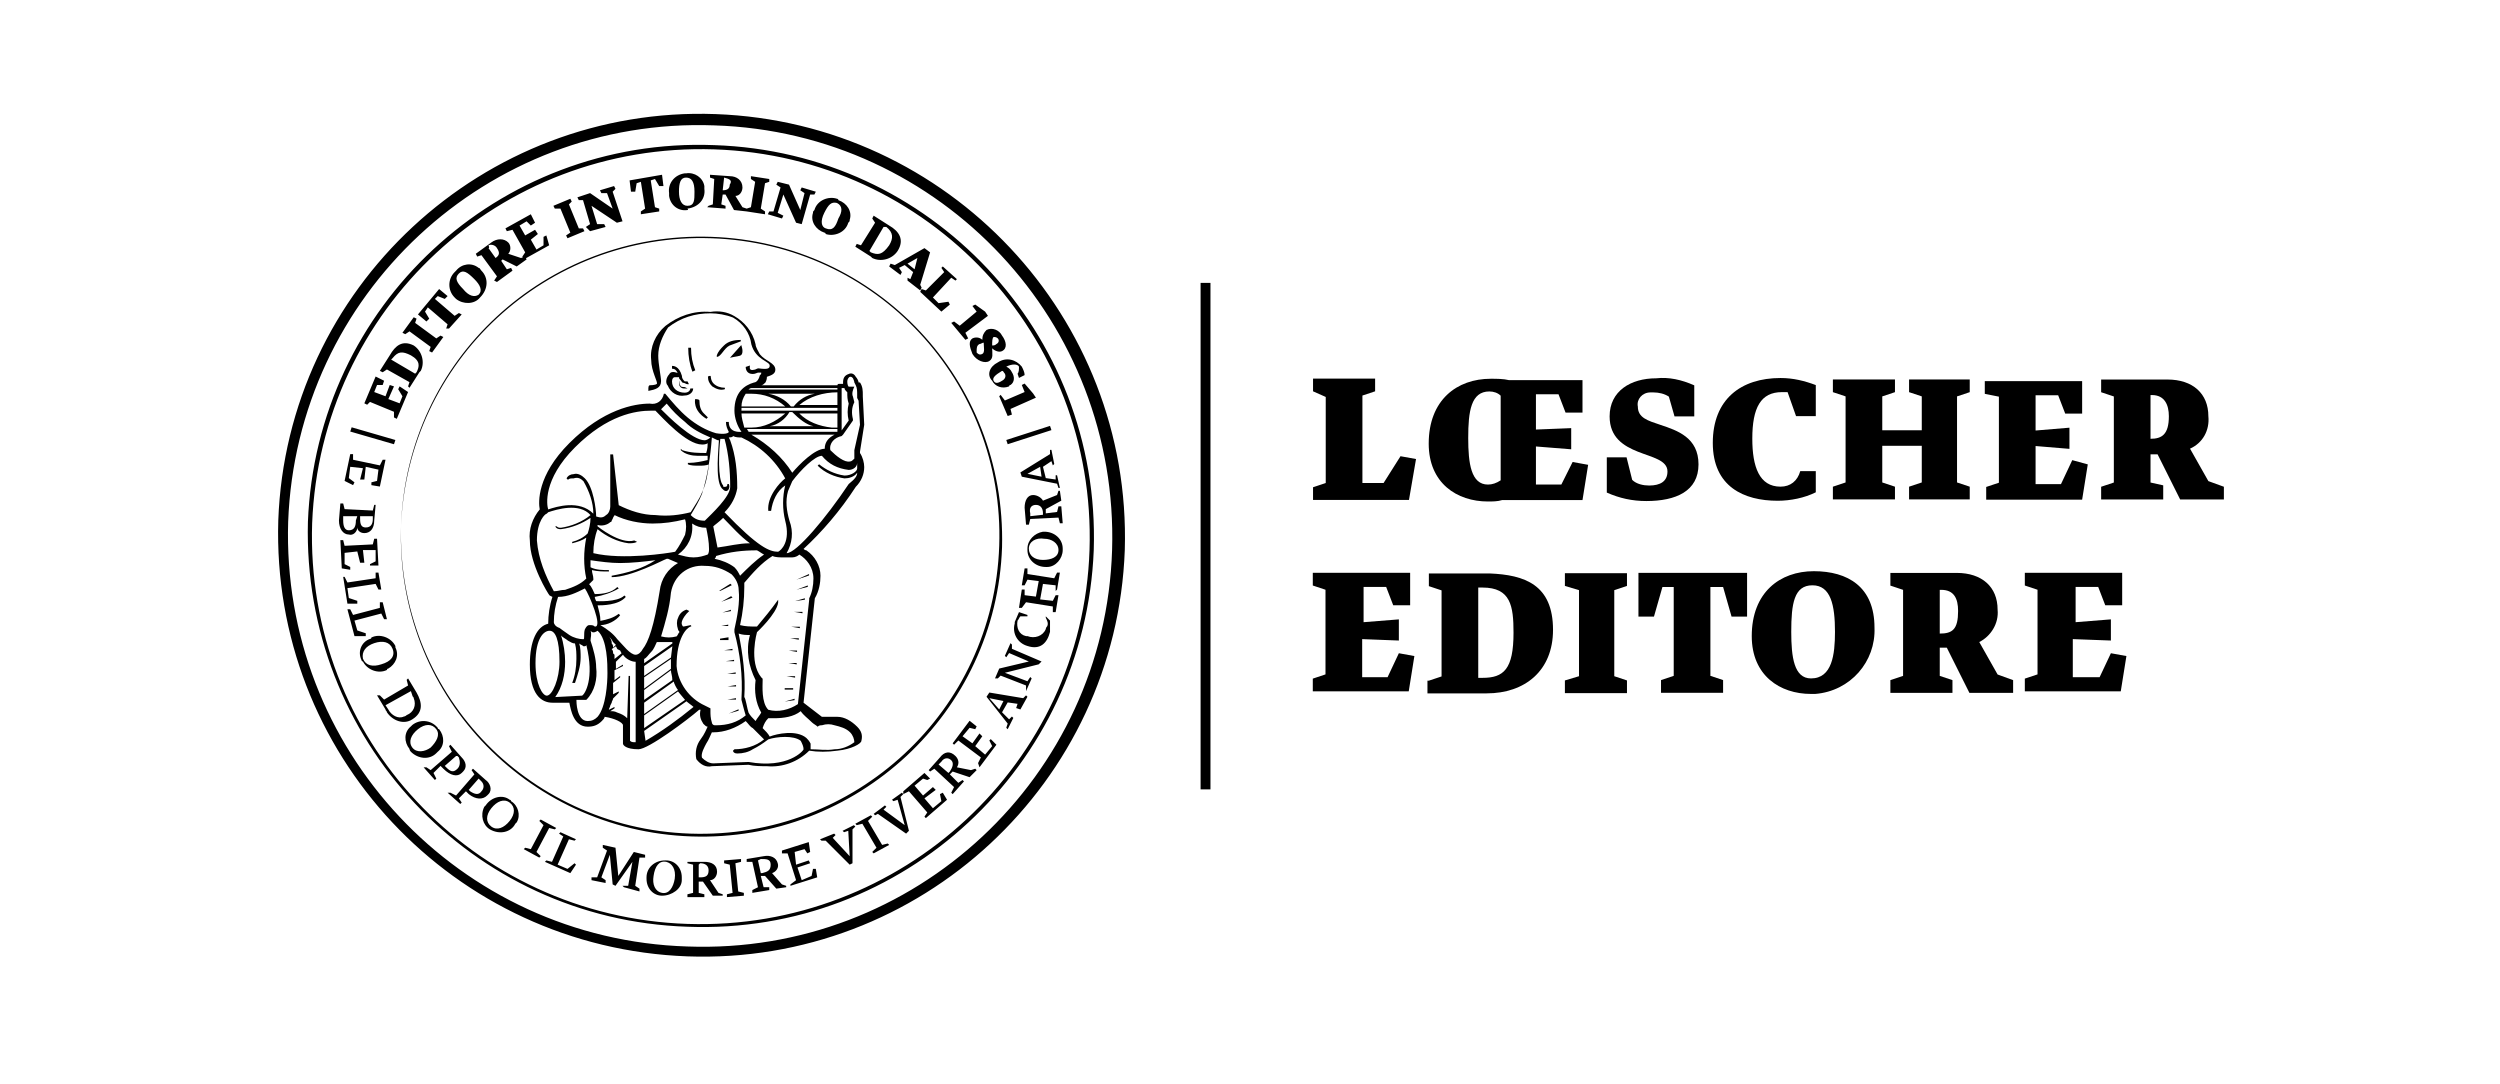 <?xml version="1.0" encoding="utf-8"?>
<!-- Generator: Adobe Illustrator 27.7.0, SVG Export Plug-In . SVG Version: 6.00 Build 0)  -->
<svg version="1.1" id="Livello_1" xmlns="http://www.w3.org/2000/svg" xmlns:xlink="http://www.w3.org/1999/xlink" x="0px" y="0px"
	 viewBox="0 0 177.2 76.8" style="enable-background:new 0 0 177.2 76.8;" xml:space="preserve">
<g id="g14" transform="translate(-4.802 -7.049)">
	<g id="g20" transform="translate(36.308 51.244)">
		<path id="path22" d="M19.8-19.7c-0.2,0.2-0.4,0.4-0.5,0.7l0,0.1c0.3,0,0.5-0.6,0.9-0.8c0.3-0.1,0.5-0.2,0.8-0.3l0-0.1
			C20.5-20.1,20.1-20,19.8-19.7"/>
	</g>
	<g id="g24" transform="translate(37.641 50.608)">
		<path id="path26" d="M19.7-18.4c0.2-0.2,0-0.7,0-0.7l-0.8,0.9C19.3-18.3,19.6-18.3,19.7-18.4"/>
	</g>
	<g id="g28" transform="translate(33.783 51.095)">
		<path id="path30" d="M19.8-19.4c0,0.6,0.1,1.2,0.3,1.7l0.2-0.1c-0.2-0.5-0.3-1-0.3-1.6L19.8-19.4z"/>
	</g>
	<g id="g32" transform="translate(35.381 49.034)">
		<path id="path34" d="M19.8-15.3c0-0.1-0.2,0-0.2,0c0,0.3,0.1,0.5,0.3,0.7c0.3,0.2,0.6,0.3,0.9,0.2l0-0.1c-0.3,0-0.6-0.1-0.8-0.3
			C19.8-15,19.8-15.3,19.8-15.3"/>
	</g>
	<g id="g36" transform="translate(34.875 46.335)">
		<path id="path38" d="M19.8-10c-0.2-0.2-0.3-0.5-0.3-0.9c0-0.1-0.3-0.1-0.3-0.1S19-10.2,20-9.6l0.1-0.1C20-9.8,19.9-9.9,19.8-10"/>
	</g>
	<g id="g40" transform="translate(32.334 49.183)">
		<path id="path42" d="M19.9-15.6c-0.2,0.2-0.3,0.6-0.1,0.8c0.2,0.5,0.7,0.8,1.2,0.7c0.3,0,0.6-0.2,0.6-0.5l-0.2,0
			c0,0.1-0.1,0.3-0.4,0.3c-0.5,0-0.9-0.3-0.9-0.8c0-0.2,0.1-0.3,0.2-0.3c0.1,0,0.2,0,0.3,0c0,0.1,0,0.1,0.1,0.2
			c-0.1,0.1-0.1,0.2-0.1,0.2c0,0.1,0,0.2,0.1,0.3c0.1,0.1,0.2,0.1,0.3,0.1c0.1,0,0.1,0,0.2,0L21-14.7c-0.1,0-0.3,0-0.3-0.1
			c-0.1-0.1-0.1-0.3,0-0.4c0.1,0.1,0.1,0.2,0.2,0.2c0.1,0,0.2,0.1,0.3,0.1c0,0,0.1,0,0.1,0l-0.1-0.2c-0.1,0-0.2,0-0.2,0
			c-0.1-0.1-0.2-0.2-0.2-0.4c-0.2-0.7-0.6-0.7-0.7-0.7v0.2c0.2,0,0.3,0.1,0.4,0.3C20.2-15.8,20-15.8,19.9-15.6"/>
	</g>
	<g id="g44" transform="translate(40.958 36.157)">
		<path id="path46" d="M19.6,10.1c0.4-0.7,0.5-1.5,0.2-2.3c-0.2-0.7-0.3-1.4-0.1-2.1C19.8,5.5,19.9,5.2,20,5
			c0.6-0.8,1.6-1.8,2.1-1.8c0.5,0.6,1.1,0.9,1.9,1c0.3,0,0.6-0.2,0.6-0.5c0,0.1,0,0.3,0,0.4c0,0.2-0.4,0.5-0.9,0.5
			c-0.7-0.1-1.3-0.4-1.8-0.8l-0.1,0.1c0.5,0.5,1.2,0.8,1.9,0.9c0.3,0,0.7-0.1,0.9-0.4c0,0.2-0.1,0.4-0.6,0.8l0,0
			C22.4,7.6,20.3,10.1,19.6,10.1L19.6,10.1z M21.5,11.9c0,0.5-0.1,1-0.3,1.4l0,0.1l-0.8,7.4v0c-0.6,0.4-1.4,0.6-2.1,0.4
			c-0.5-0.5-0.4-1.7-0.4-2.1l0-0.1l-0.1-0.1c-0.9-1.1-0.3-3.2-0.3-3.2s1.4-1.3,1.5-2.1L19,13.4c-0.5,0.7-1,1.3-1.5,1.9l-0.1,0
			c-0.4,0-0.7,0-1.1-0.1c0.2-0.9,0.3-1.8,0.3-2.7c0-0.1,0-0.2,0-0.3c0.6-0.7,1.2-1.4,2-1.9c0.2,0.1,0.5,0.1,0.8,0.1
			c0.1,0,0.3,0,0.4,0l0.2,0c0.2,0,0.4-0.1,0.5-0.2C21,10.5,21.5,11.1,21.5,11.9L21.5,11.9L21.5,11.9z M22.1,22.3
			c0.3-0.1,0.6-0.1,0.9,0c0.4,0.1,0.8,0.2,1.1,0.5c0.2,0.2,0.3,0.5,0.3,0.7C24,23.8,23.5,24,23,24c-0.6,0.1-1.1,0-1.7,0
			c0-0.1,0-0.2,0-0.3l0-0.1c-0.1-0.2-0.2-0.3-0.3-0.4c-0.7-0.6-2.1-0.3-2.6-0.1c-0.1-0.2-0.3-0.4-0.5-0.6c0.1-0.3,0.2-0.5,0.4-0.7
			h0.4c0.7,0,1.4-0.1,1.9-0.5c0.2,0.3,0.5,0.5,0.8,0.8c0.1,0.1,0.3,0.2,0.4,0.3C21.9,22.3,22,22.3,22.1,22.3
			C22.1,22.3,22.1,22.3,22.1,22.3z M20.8,24c0,0.1-1.1,1.4-3.9,0.9L14.4,25c-0.3,0-0.6-0.2-0.8-0.4c-0.1-0.3,0.2-0.8,0.3-1
			c0.2-0.3,0.3-0.6,0.4-0.8h0.1c0.8,0,1.6-0.3,2.3-0.8c0.2,0.2,0.3,0.4,0.5,0.5c0.3,0.3,0.5,0.5,0.8,0.8l0,0
			c-0.6,0.5-1.4,0.7-2.1,0.7l-0.1,0.1c0,0.1,0.1,0.2,0.3,0.2c0.4,0,0.8-0.1,1.1-0.3c0.4-0.2,0.7-0.4,1.1-0.7
			c0.6-0.2,1.8-0.3,2.3,0.1C20.7,23.6,20.8,23.8,20.8,24L20.8,24z M17.4,19.1c-0.1,0.8,0,1.6,0.4,2.3c-0.1,0.2-0.3,0.4-0.4,0.6
			c-0.2-0.2-0.4-0.4-0.5-0.6c-0.1-0.3-0.2-1-0.3-1.1c0.1-1.5-0.1-3-0.4-4.5c0.3,0.1,0.5,0.1,0.8,0.1C16.7,17,16.9,18.1,17.4,19.1
			 M13.8,20.9c-1.1-0.5-1.9-1.6-2-2.8c0-2,0.7-2.7,1-2.8c0.1,0,0-0.1,0-0.1l-0.5,0.1c0,0-0.1,0-0.1-0.1c0,0-0.2-0.2,0.3-0.8l0.2-0.2
			l-0.2-0.1c-0.3,0.1-0.5,0.3-0.6,0.6c-0.1,0.2-0.1,0.5,0,0.8c0,0.1,0.1,0.1,0.1,0.2c-0.1,0.1-0.1,0.2-0.2,0.3h0
			c-0.4,0.1-0.7,0.1-1.1,0c0.3-1,0.6-2,0.7-3.1c0.2-1.2,1.2-2,2.4-1.9h0c0.7,0,1.3,0.2,1.9,0.6c0.3,0.3,0.5,0.7,0.5,1.1
			c0.1,0.9-0.1,1.9-0.3,2.8l0,0.1l0,0.1c0.4,1.5,0.6,3.1,0.5,4.7v0.1l0,0c0,0,0.2,0.8,0.3,1.1c0,0,0,0,0,0c-0.6,0.5-1.3,0.7-2.1,0.7
			l-0.1,0c-0.1,0-0.2-0.1-0.2-0.2c-0.1-0.3-0.1-0.6-0.1-0.8l0-0.2L13.8,20.9z M9.5,22.7l3-2.1c0.1,0.1,0.4,0.3,0.5,0.4
			c-1.1,0.9-2.2,1.7-3.4,2.4L9.5,22.7z M10,17.1c0.2-0.2,0.3-0.5,0.4-0.7c0.1,0,0.3,0,0.5,0h0.3c0.1,0,0.2,0,0.3,0l0,0.1l-2,1.4
			v-0.3C9.7,17.5,9.8,17.3,10,17.1L10,17.1L10,17.1z M9.5,19.8l1.9-1.4c0,0.2,0.1,0.4,0.1,0.7l-2,1.4L9.5,19.8L9.5,19.8z M9.5,18.9
			l1.9-1.3v0.7l-1.9,1.4L9.5,18.9z M9.5,18.1l2-1.4c0,0.1-0.1,0.7-0.1,0.8l-1.9,1.3L9.5,18.1L9.5,18.1z M9.5,20.7l2.1-1.5
			c0,0.1,0.2,0.5,0.3,0.6l-2.4,1.7L9.5,20.7z M9.5,21.6l2.4-1.7c0.1,0.1,0.4,0.5,0.5,0.6l-2.9,2V21.6z M8.9,17.3
			c-0.4,0-0.9-0.7-1.3-1.1c-0.3-0.4-0.7-0.7-1.2-1c0.5,0,1.1-0.3,1.4-0.7l-0.1-0.1c-0.4,0.3-0.8,0.4-1.3,0.5c0-0.4-0.1-0.7-0.2-1.1
			c0.3,0,1.5,0,2-0.6l-0.1-0.1c-0.5,0.5-2,0.4-2,0.4c0,0-0.1-0.2-0.1-0.3c0.6-0.1,1.2-0.3,1.7-0.6l-0.1-0.1C7.2,12.9,6.6,13,6,13
			c-0.1-0.2-0.2-0.5-0.4-0.7c0.1-0.1,0.1-0.1,0.2-0.2l0.1-0.1l0-0.1c0-0.2-0.1-0.4-0.1-0.6c0.4,0.1,0.8,0.1,1.2,0.1v-0.1
			c-0.4,0-0.9,0-1.3-0.2c0-0.1,0-0.3,0-0.5c0.7,0.1,1.4,0.2,2.1,0.2c0.8,0,1.7-0.1,2.5-0.2c-0.9,0.6-2,0.9-3.1,1.1v0.1
			c1.4,0,3.6-1.2,3.9-1.3l0.1,0c0.2,0.1,0.5,0.2,0.7,0.3c-0.7,0.4-1.2,1.1-1.3,2c-0.4,2.5-0.8,3.6-1.2,4.1
			C9.3,17.1,9.1,17.3,8.9,17.3L8.9,17.3z M7.2,20.7c0-0.1,0.1-0.2,0.1-0.3L7.7,20l0-0.1l-0.4,0.2c0-0.1,0-0.2,0-0.3l0-0.2
			c0-0.1,0-0.2,0-0.3l0.5-0.4l0-0.1l-0.4,0.3c0-0.1,0-0.2,0-0.3v-0.4L8,18.1l0-0.1l-0.5,0.3V18c0-0.1,0-0.2,0-0.2L8,17.3
			c0.2,0.3,0.6,0.5,0.9,0.5v5.7c-0.2,0-0.3,0-0.4-0.1v-4.6l-0.1,0l-0.1,3c-0.2-0.2-0.4-0.3-0.7-0.4c-0.2-0.1-0.3-0.1-0.5-0.1
			l0.3-0.2l0-0.1L7,21.2c0-0.1,0.1-0.2,0.1-0.3L7.2,20.7z M7.3,16.4L7.3,16.4l0.2,0.2l-0.2,0.2c0-0.1,0-0.2-0.1-0.3l0-0.1
			c0-0.1-0.1-0.3-0.2-0.4C7.1,16.1,7.2,16.2,7.3,16.4L7.3,16.4z M7.3,17.2c0-0.1,0-0.2-0.1-0.3l0.3-0.2l0.1,0.2L7.8,17l0.1,0.2
			l-0.5,0.4c0-0.1,0-0.2,0-0.3L7.3,17.2z M6.2,21.7C6,21.9,5.8,22,5.5,22c-0.8,0-0.8-1.4-0.8-1.5l0.6,0l0.1,0
			C6,19.9,6.2,19,6.1,18.2c0-0.6-0.2-1.3-0.4-1.9c0-0.2,0.1-0.5,0-0.7c0.1,0.1,0.2,0.2,0.5,0c0.7,0.6,0.7,2.4,0.7,3
			C6.9,19.3,6.8,21,6.2,21.7L6.2,21.7z M3.2,20.3c0.5-0.7,0.7-1.6,0.7-2.5c0-0.6-0.1-1.3-0.3-1.9c0,0.1,0.4,0.3,0.5,0.4
			c0.2,0.1,0.3,0.2,0.5,0.2c0.1,0.4,0.1,0.7,0.1,1.1c0,0.6-0.1,1.2-0.3,1.7h0.2c0.2-0.6,0.4-1.2,0.4-1.8c0-0.3,0-0.7-0.1-1
			c0.1,0.1,0.2,0.1,0.3,0.2c0.1,0,0.2,0,0.2-0.1C6,19,5.3,20.1,5.1,20.2L3.2,20.3z M2.6,20.2c-0.3,0-0.8-0.8-0.8-2.3
			c0-1.8,0.6-2.3,1-2.3s0.7,0.6,0.7,2.2C3.5,19,3,20.2,2.6,20.2L2.6,20.2L2.6,20.2z M4.2,15.9c-0.3-0.2-0.7-0.5-0.7-0.5
			c-0.3-0.1-0.4-0.3-0.4-0.4c0-0.6,0.1-1.2,0.3-1.8c0.7,0,1.3-0.3,1.9-0.6C5.6,13,6.6,15.4,6,15.3c-0.1-0.1-0.2-0.1-0.4-0.1
			c-0.1,0-0.2,0.1-0.3,0.3c-0.1,0.3,0,0.7-0.1,0.7C4.9,16.2,4.5,16.1,4.2,15.9 M1.9,9.2c0-1.4,0.6-1.9,0.7-1.9l0.1-0.1
			c0.6-0.2,2.2-0.7,3,0.2C5.1,7.9,4.3,8.2,3.6,8.3c-0.1,0-0.2,0-0.3-0.1l-0.1,0c0.1,0.2,0.3,0.2,0.4,0.2c0.8-0.1,1.5-0.4,2.1-0.8
			C5.7,8,5.6,8.4,5.5,8.7C5.2,9,4.8,9.2,4.4,9.3l0,0.1c0.4-0.1,0.7-0.2,1-0.4c-0.2,1-0.2,2,0,2.9c-0.4,0.4-0.9,0.6-1.5,0.8
			c-0.3,0-0.5,0.1-0.8,0.1C2.5,11.7,2,10.5,1.9,9.2L1.9,9.2z M4.6,2.6C6.9,0.3,8.9,0,10,0c0.1,0,0.2,0,0.3,0
			c0.5,0.5,2.2,2.4,3.3,2.4c0.1,0,0.3,0,0.4-0.1c0,0.2,0,0.4-0.1,0.7C13.4,3,12.8,3,12.2,2.8l-0.1-0.1l0,0.1
			c0.3,0.3,0.8,0.4,1.2,0.4c0.2,0,0.5,0,0.7,0c0,0.1,0,0.2,0,0.3c-0.4,0.1-0.9,0.2-1.3,0.2l-0.1,0l0,0.1c0.2,0.1,0.5,0.1,0.8,0.1
			c0.2,0,0.5,0,0.7-0.1c-0.1,0.7-0.2,1.4-0.5,2c-0.2,0.5-0.5,0.9-0.8,1.4c-0.8,0.2-1.6,0.3-2.5,0.2c-0.9,0-1.8-0.3-2.6-0.7L7.3,3.1
			H7.1v3.7C7.1,7,7,7.3,6.8,7.4C6.6,7.6,6.4,7.6,6.1,7.5c0-0.5-0.2-2.1-0.8-2.7C5.1,4.6,4.8,4.4,4.5,4.5c-0.2,0-0.4,0.1-0.5,0.3
			l0.1,0.1c0.1-0.1,0.2-0.1,0.4-0.1C4.8,4.7,5,4.8,5.2,5c0.4,0.7,0.7,1.5,0.7,2.3c-1-1-2.6-0.5-3.2-0.3C2.6,6.7,2.3,4.9,4.6,2.6
			 M11.1-0.5c0.4,0.5,0.8,0.9,1.3,1.3c0.5,0.5,1.1,0.8,1.8,1.1l0,0c-0.1,0.1-0.3,0.2-0.4,0.2c-0.9,0-2.6-1.7-3.1-2.2
			C10.8-0.2,10.9-0.3,11.1-0.5 M12.9,8c0.3,0.2,0.6,0.3,1,0.3c0.1,0.5,0.2,1,0.2,1.5c0,0.1,0,0.3-0.1,0.4c-0.3,0.1-0.6,0.2-1,0.2
			c-0.4,0-0.7-0.1-1.1-0.2C12.6,9.7,13,8.9,12.9,8L12.9,8z M12.4,8.8c-0.2,0.4-0.4,0.8-0.7,1.2c-0.5,0.1-3.7,0.6-5.8,0.1
			c0-0.6,0.1-1.2,0.3-1.7c0.6,0.5,1.4,0.9,2.2,1c0.2,0,0.4,0,0.6-0.1L8.8,9.2c-1,0.3-2.6-1-2.6-1l0-0.1c0.3,0.1,0.7,0,0.9-0.2
			c0.1,0,0.1-0.1,0.1-0.1l0.1-0.2c0-0.1,0.1-0.1,0.1-0.2c0.8,0.4,1.8,0.6,2.7,0.6c0.8,0,1.5-0.1,2.3-0.3C12.5,8,12.5,8.4,12.4,8.8
			L12.4,8.8z M14.8,2.1c0,0.4-0.3,2.8,0.2,3.4c0.1,0.1,0.2,0.2,0.3,0.2c0.2,0,0.3-0.3,0.2-0.5h-0.1c0,0.2-0.1,0.2-0.2,0.2
			c-0.1,0-0.1,0-0.1-0.1c-0.4-0.4-0.3-2.5-0.2-3.3c0.1,0,0.2,0,0.3,0c0.3,1.1,0.4,2.3,0.4,3.4c0,0.7-1.3,1.9-1.8,2.4
			c-0.4,0-0.7-0.1-1-0.4c0.3-0.5,0.6-1,0.8-1.5c0.4-1.3,0.6-2.6,0.7-4C14.7,2.1,14.7,2.1,14.8,2.1L14.8,2.1z M14.4,8.2
			c0.1-0.1,0.4-0.3,0.7-0.6c0.6,0.6,1.2,1.3,1.9,1.8c-0.8,0-1.5,0.2-2.3,0.3C14.6,9.2,14.5,8.7,14.4,8.2L14.4,8.2L14.4,8.2z
			 M14.6,10.3c1-0.3,1.9-0.4,2.9-0.4c0.2,0.1,0.3,0.2,0.5,0.3c-0.6,0.4-1.2,1-1.7,1.5c-0.1-0.2-0.2-0.4-0.4-0.6
			c-0.4-0.3-0.9-0.5-1.4-0.6C14.6,10.4,14.6,10.3,14.6,10.3 M15.8,1.8c0.2,0.1,0.4,0.1,0.6,0.1c1.3,0.6,2.4,1.6,3.1,2.9
			c-0.4,0.3-1.3,1.3-1.2,2.3l0.2,0c0.1-0.7,0.4-1.4,1-1.8c-0.2,0.8-0.2,1.7,0,2.5c0.4,1.5-0.3,2.1-0.5,2.2c-0.6,0-1.4-0.3-3.8-2.8
			c0.5-0.5,0.8-1.1,0.9-1.7c0-1.2-0.1-2.3-0.5-3.4l-0.1-0.2C15.8,1.9,15.8,1.8,15.8,1.8L15.8,1.8z M16.4,0.2h3.1
			c-0.7,0.6-1.5,1-2.4,1h-0.5C16.5,0.8,16.4,0.5,16.4,0.2L16.4,0.2z M16.4-0.2h6.8V0h-6.8V-0.2z M16.7-1.2h0.4
			c0.9,0,1.7,0.3,2.4,0.9h-3.1C16.4-0.6,16.5-0.9,16.7-1.2L16.7-1.2L16.7-1.2z M17.1-1.6h6.1v0.1h-6.3C16.9-1.5,17-1.6,17.1-1.6
			L17.1-1.6z M20.1-0.3h-0.2c-0.4-0.5-1-0.8-1.6-0.9h3.3C21-1.1,20.5-0.8,20.1-0.3L20.1-0.3L20.1-0.3z M23.2-1.3v0.9h-2.7
			C21.2-1,22.2-1.3,23.2-1.3L23.2-1.3z M23,1.7c-0.4,0.2-0.7,0.5-0.7,1h0c-0.7,0-1.8,1.1-2.3,1.7c-0.7-1.1-1.7-2-2.9-2.7L23,1.7z
			 M23.2,1.3v0.2h-6.3c0-0.1-0.1-0.1-0.1-0.2L23.2,1.3L23.2,1.3z M21.5,1.1h-3.1c0.6-0.1,1.1-0.5,1.4-1h0.2C20.5,0.6,21,1,21.5,1.1
			 M20.5,0.2h2.7v1h-0.4C21.9,1.1,21.1,0.8,20.5,0.2 M24.5-1.8c0.1,0.2,0.1,0.4,0.1,0.7v0.2l0.1,0.2L24.8,1l-0.4,1.8l0,0.1v0.5
			c-0.1,0.1-0.2,0.2-0.3,0.2c-0.4,0.1-1-0.4-1.4-0.8c-0.1-0.5,0.3-0.9,0.8-1c0,0,0,0,0,0l0.1-0.1l0.7-1l0-0.1
			c-0.1-0.4-0.1-0.8,0.1-1.2l-0.1-0.4c-0.1-0.2,0-0.5,0.1-0.7L24-1.7c-0.1-0.1-0.1-0.3-0.1-0.4c0-0.1,0.1-0.3,0.2-0.3
			c0.1,0,0.1,0,0.2,0.1c0,0,0.1,0.2,0.1,0.3L24.5-1.8z M23.5-1.6h0.2c0,0.1,0.1,0.2,0.2,0.3c0,0.3,0,0.5,0.1,0.8
			c-0.1,0.4-0.1,0.8,0,1.2l-0.5,0.7L23.5-1.6z M24.5,5.4c0.4-0.4,0.6-0.9,0.6-1.4c0-0.3-0.1-0.7-0.3-1l0-0.1L25.1,1l-0.1-2L25-1l0,0
			v-0.1c0-0.3,0-0.6-0.2-0.9c0,0,0,0-0.1,0c0-0.1-0.1-0.3-0.2-0.4c-0.1-0.2-0.3-0.3-0.5-0.2c-0.3,0.1-0.4,0.3-0.4,0.6
			c0,0,0,0.1,0,0.1h-0.3c-0.1,0-0.1,0.1-0.1,0.1c0,0,0,0,0,0v0h-5.4c0.1,0,0.2-0.1,0.3-0.2c0.1-0.2,0.1-0.3,0.1-0.4
			c0.3-0.1,0.6-0.2,0.6-0.5c0-0.5-0.7-0.6-1.1-1.1c-0.1-0.2-0.3-0.5-0.3-0.7c-0.2-0.9-0.8-1.6-1.5-2c-0.5-0.3-1.1-0.4-1.7-0.3
			c-1.2-0.1-2.3,0.3-3.2,1c-0.7,0.6-1.1,1.5-1,2.4c0,0.8,0.5,1.6,0.4,1.7S9.9-1.8,9.9-1.8c0,0-0.1,0-0.1,0.2c0,0.1,0,0.2,0,0.2
			c0.5-0.1,0.9-0.2,0.9-0.7c0-0.3-0.2-1.2-0.2-1.8c0-0.7,0.3-1.4,0.7-2c0.9-0.7,1.9-1,3-1c0.5,0,1.1,0.1,1.6,0.3
			c0.7,0.4,1.2,1.1,1.3,1.9c0.3,1.1,1.3,1.2,1.3,1.5c0,0.2-0.1,0.3-0.8,0.2c-0.1,0-0.2,0.1-0.3,0.1c-0.4,0.1-0.3-0.2-0.3-0.3
			c0,0,0,0,0,0l-0.3,0.1c0,0.2,0.1,0.5,0.5,0.5c0.2,0,0.3-0.1,0.4-0.1c0.1,0,0.2,0,0.2,0c0,0.1,0,0.1-0.1,0.2
			C17.6-2.1,17.4-2,17.3-2c-0.7,0.2-1.4,0.7-1.4,2c0,0.5,0.2,1.1,0.5,1.5c-0.1,0-0.9,0.1-0.9-0.7h-0.2c0,0.3,0.1,0.5,0.2,0.7
			c0,0.1-0.3,0.2-0.9,0.1c-0.7-0.2-1.4-0.6-2-1.1c-0.6-0.5-1.1-1.1-1.6-1.7l-0.1,0c-0.1,0.5-0.5,0.8-1,0.7c-1.1,0-3.3,0.4-5.7,2.8
			C1.9,4.6,2,6.5,2.1,7C1.6,7.6,1.3,8.4,1.4,9.2c0,1.7,1.3,3.8,1.4,3.9L3,13.2c-0.2,0.6-0.3,1.3-0.3,1.9c-0.8,0.2-1.3,1.2-1.3,2.9
			c0,2.1,0.8,2.7,1.6,2.7h1.2c0.1,0.5,0.3,1.7,1.3,1.7c0.4,0,0.7-0.1,1-0.4c0.1-0.1,0.2-0.2,0.2-0.3C7.4,21.8,8,22.1,8,22.3v1.3l0,0
			c0,0.1,0.2,0.4,1.1,0.4c0.7,0,3.5-2.1,4.3-2.8l0.1,0c-0.1,0.4,0,0.7,0.2,1c0.1,0.1,0.2,0.2,0.3,0.2c-0.1,0.2-0.2,0.5-0.5,0.9
			c-0.3,0.4-0.4,0.9-0.3,1.4c0.3,0.4,0.7,0.6,1.1,0.5l2.6-0.1c0.4,0.1,0.9,0.1,1.3,0.1c1.1,0.1,2.2-0.3,3-1.1c0.6,0.1,1.3,0.1,2,0
			c1-0.1,1.7-0.5,1.7-0.7c0.1-0.4,0-0.7-0.3-1c-0.4-0.4-0.9-0.7-1.4-0.7c-0.4,0-0.7,0-1.1,0c-0.4-0.3-0.9-0.7-1.3-1l0.8-7.4
			c0.3-0.5,0.4-1.1,0.4-1.6c0-0.7-0.4-1.4-1-1.8c-0.1,0-0.2-0.1-0.2-0.1C22.1,8.6,23.4,7.1,24.5,5.4"/>
	</g>
	<g id="g48" transform="translate(36.208 31.766)">
		<path id="path50" d="M19.8,18.7L19.8,18.7l0.6-0.1l0-0.1L19.8,18.7z"/>
	</g>
	<g id="g52" transform="translate(36.119 30.822)">
		<path id="path54" d="M19.8,20.6l0.5,0l0-0.1L19.8,20.6L19.8,20.6z"/>
	</g>
	<g id="g56" transform="translate(36.125 32.606)">
		<path id="path58" d="M19.8,17.1L19.8,17.1l0.8-0.3l-0.1-0.1L19.8,17.1z"/>
	</g>
	<g id="g60" transform="translate(36.87 33.826)">
		<path id="path62" d="M19.8,14.7l-0.1-0.1l-0.8,0.5l0.1,0L19.8,14.7z"/>
	</g>
	<g id="g64" transform="translate(36.638 30.019)">
		<path id="path66" d="M19.8,22.2l-0.6,0.1v0.1h0.6V22.2z"/>
	</g>
	<g id="g68" transform="translate(36.321 29.041)">
		<path id="path70" d="M19.8,24.1h0.6V24L19.8,24.1L19.8,24.1z"/>
	</g>
	<g id="g72" transform="translate(36.434 28.217)">
		<path id="path74" d="M19.8,25.7h0.6v-0.1L19.8,25.7L19.8,25.7z"/>
	</g>
	<g id="g76" transform="translate(36.548 27.308)">
		<path id="path78" d="M19.8,27.5h0.6v-0.1L19.8,27.5L19.8,27.5z"/>
	</g>
	<g id="g80" transform="translate(36.573 26.405)">
		<path id="path82" d="M19.8,29.3L19.8,29.3l0.6,0l0-0.1L19.8,29.3z"/>
	</g>
	<g id="g84" transform="translate(36.57 25.435)">
		<path id="path86" d="M19.8,31.2L19.8,31.2l0.6,0l0-0.1L19.8,31.2z"/>
	</g>
	<g id="g88" transform="translate(36.653 24.422)">
		<path id="path90" d="M19.8,33.2l0.7-0.2l0-0.1L19.8,33.2L19.8,33.2z"/>
	</g>
	<g id="g92" transform="translate(41.481 31.818)">
		<path id="path94" d="M19.6,18.6l0.6,0.1l0-0.1L19.6,18.6L19.6,18.6z"/>
	</g>
	<g id="g96" transform="translate(41.552 32.654)">
		<path id="path98" d="M19.6,17L19.6,17l0.7-0.1l0-0.1L19.6,17z"/>
	</g>
	<g id="g100" transform="translate(41.658 33.446)">
		<path id="path102" d="M19.6,15.4L19.6,15.4l0.8-0.2l0-0.1L19.6,15.4z"/>
	</g>
	<g id="g104" transform="translate(41.648 34.237)">
		<path id="path106" d="M19.6,13.9l0.9-0.3l0-0.1L19.6,13.9L19.6,13.9z"/>
	</g>
	<g id="g108" transform="translate(41.295 30.774)">
		<path id="path110" d="M19.6,20.7l0.6,0.1l0-0.1L19.6,20.7L19.6,20.7z"/>
	</g>
	<g id="g112" transform="translate(41.222 29.891)">
		<path id="path114" d="M19.6,22.4l0.6,0.1l0-0.1L19.6,22.4L19.6,22.4z"/>
	</g>
	<g id="g116" transform="translate(41.096 29.057)">
		<path id="path118" d="M19.6,24.1l0.6,0.1l0-0.1L19.6,24.1L19.6,24.1z"/>
	</g>
	<g id="g120" transform="translate(41.071 28.142)">
		<path id="path122" d="M19.6,25.9l0.6,0.1l0-0.1L19.6,25.9L19.6,25.9z"/>
	</g>
	<g id="g124" transform="translate(40.958 27.179)">
		<path id="path126" d="M19.6,27.8l0.6,0.1l0-0.1L19.6,27.8L19.6,27.8z"/>
	</g>
	<g id="g128" transform="translate(41.421 26.327)">
		<path id="path130" d="M19.6,29.5L19,29.5v0.1l0.6,0L19.6,29.5z"/>
	</g>
	<g id="g132" transform="translate(40.721 25.276)">
		<path id="path134" d="M19.7,31.5L19.7,31.5l0.7-0.1l0-0.1L19.7,31.5z"/>
	</g>
	<g id="g136" transform="translate(82.853 29.85)">
		<path id="path138" d="M18.5,22.5v2.7h1.8l0.8-1.7l1.1,0.2l-0.4,2.5H15v-0.9l0.9-0.3V19L15,18.7v-0.9h6.9v2.3h-1.2l-0.5-1.3h-1.6
			v2.5l2.5-0.2v1.5L18.5,22.5z"/>
	</g>
	<g id="g140" transform="translate(91.28 33.595)">
		<path id="path142" d="M18.3,15.1v6.4h0.3c1.5,0,2.2-0.6,2.2-3.2c0-1.9-0.2-3.2-2.2-3.2L18.3,15.1z M14.8,21.7l0.9-0.3v-6.1
			L14.8,15v-0.9h4.3c2.5,0.1,4.5,0.8,4.5,4c0,2.9-2,4.5-4.7,4.5h-4.2V21.7z"/>
	</g>
	<g id="g144" transform="translate(97.622 26.879)">
		<path id="path146" d="M18.1,28.4l1-0.3V22l-1-0.3v-0.9h4.4v0.9L21.6,22v6.1l0.9,0.3v0.9h-4.4V28.4z"/>
	</g>
	<g id="g148" transform="translate(104.635 26.854)">
		<path id="path150" d="M17.9,28.4l0.9-0.3v-6.3H18l-0.6,2.1h-1.1v-3.1H24v3.1h-1.1l-0.6-2.1h-0.9v6.3l0.9,0.3v0.9h-4.4L17.9,28.4z"
			/>
	</g>
	<g id="g152" transform="translate(115.666 33.735)">
		<path id="path154" d="M17.6,14.8c-1.3,0-1.5,1.3-1.5,3.3c0,1.8,0.2,3.3,1.4,3.3c1.5,0,1.7-1.7,1.7-3.3
			C19.2,16.2,18.9,14.8,17.6,14.8L17.6,14.8z M17.5,22.5c-2.2,0-4.2-1.3-4.2-4.1c0-3.1,2-4.6,4.4-4.6s4.3,1.1,4.3,4
			c0.1,2.4-1.7,4.5-4.2,4.7C17.8,22.5,17.6,22.5,17.5,22.5"/>
	</g>
	<g id="g156" transform="translate(124.892 33.557)">
		<path id="path158" d="M17.4,15.2v3.2c0.9,0,1.3-0.3,1.3-1.6c0-0.9-0.3-1.5-1.2-1.5H17.4z M13.9,21.7l0.9-0.3v-6.1L13.9,15v-0.9
			h4.7c1.8,0,2.9,1,2.9,2.6c0.1,1-0.5,1.9-1.3,2.3l1.3,2.3l1.1,0.4v0.9h-3.1l-1.6-3.2h-0.5v2l0.9,0.3v0.9h-4.4L13.9,21.7L13.9,21.7z
			"/>
	</g>
	<g id="g160" transform="translate(134.622 29.85)">
		<path id="path162" d="M17.1,22.5v2.7H19l0.8-1.7l1.1,0.2l-0.4,2.5h-6.8v-0.9l0.9-0.3V19l-0.9-0.3v-0.9h6.9v2.3h-1.2l-0.5-1.3h-1.6
			v2.5l2.5-0.2v1.5L17.1,22.5z"/>
	</g>
	<g id="g164" transform="translate(84.37 41.185)">
		<path id="path166" d="M18.5,0.1H17v-6.2l0.9-0.3v-0.9h-4.4v0.9L14.4-6v6.1l-0.9,0.3v0.9h6.8l0.5-2.9l-1.1-0.2L18.5,0.1z"/>
	</g>
	<g id="g168" transform="translate(90.569 44.495)">
		<path id="path170" d="M18.3-6.4c0-1.9,0.2-3.3,1.5-3.3c0.3,0,0.6,0.1,0.8,0.3v6c-0.3,0.2-0.6,0.3-0.9,0.3
			C18.5-3.1,18.3-4.6,18.3-6.4 M24.9-3.1h-1.8v-2.7l2.5,0.2v-1.5L23.1-7v-2.5h1.6l0.5,1.3h1.2v-2.3h-5.2c-0.4-0.1-0.9-0.1-1.3-0.1
			c-2.4,0-4.4,1.5-4.4,4.6c0,2.8,2,4.1,4.2,4.1c0.3,0,0.7,0,1-0.1h5.7l0.4-2.5l-1.1-0.2L24.9-3.1z"/>
	</g>
	<g id="g172" transform="translate(104.592 45.463)">
		<path id="path174" d="M17.9-8.3c-0.9-0.3-1.6-0.5-1.6-1.3c-0.1-0.5,0.3-1,0.9-1c0.1,0,0.2,0,0.2,0c0.4,0,0.8,0.1,1.1,0.3l0.4,1.4
			h1.4v-2.2h0l0,0c-0.9-0.4-1.8-0.6-2.7-0.5c-1.8,0-3.3,0.9-3.3,2.7c0,1.5,1,2.1,2,2.5C17.3-6,18.4-5.8,18.4-5c0,0.7-0.5,1-1.3,1
			c-0.4,0-0.9-0.1-1.2-0.4L15.5-6h-1.4v2.5c0.9,0.4,1.8,0.6,2.8,0.6c2.1,0,3.7-0.7,3.7-2.6C20.6-7.4,19.1-7.9,17.9-8.3"/>
	</g>
	<g id="g176" transform="translate(108.405 44.143)">
		<path id="path178" d="M17.8-5.7c0,3.1,2.2,4.1,4.6,4.1c0.9,0,1.9-0.2,2.7-0.6v-1.5H24c-0.2,0.7-0.7,1.1-1.4,1.1
			c-1.5,0-2-1.4-2-3.4c0-2.2,0.6-3.3,2.1-3.3c0.1,0,0.2,0,0.4,0l0.6,1.7h1.4v-2.2c-0.8-0.3-1.6-0.5-2.5-0.5
			C19.8-10.3,17.8-8.8,17.8-5.7"/>
	</g>
	<g id="g180" transform="translate(122.617 47.845)">
		<path id="path182" d="M17.5-13l0.9,0.3v2.4h-2.8v-2.4l0.9-0.3v-0.9h-4.4v0.9l0.9,0.3v6.1l-0.9,0.3v0.9h4.4v-0.9l-0.9-0.3v-2.6h2.8
			v2.6l-0.9,0.3v0.9h4.3v-0.9l-0.9-0.3v-6.1l0.9-0.3v-0.9h-4.3V-13z"/>
	</g>
	<g id="g184" transform="translate(133.684 41.164)">
		<path id="path186" d="M17.2,0.2h-1.8v-2.7l2.4,0.2v-1.5l-2.4,0.2v-2.5H17l0.5,1.3h1.2v-2.3h-6.9v0.9L12.8-6v6.1l-0.9,0.3v0.9h6.8
			l0.4-2.5L18-1.5L17.2,0.2z"/>
	</g>
	<g id="g188" transform="translate(140.231 44.45)">
		<path id="path190" d="M17-6.3v-3.1h0.1c0.9,0,1.2,0.7,1.2,1.5C18.3-6.6,17.8-6.3,17-6.3L17-6.3z M19.8-5.6
			c0.9-0.4,1.4-1.3,1.3-2.3c0-1.6-1.1-2.6-2.9-2.6h-4.7v0.9l0.9,0.3v6.1l-0.9,0.3V-2h4.4V-3L17-3.2v-2h0.5L19.1-2h3.1v-0.9l-1.1-0.4
			L19.8-5.6z"/>
	</g>
	<path id="path192" d="M89.9,27.1h0.7V63h-0.7V27.1z"/>
	<g id="g194" transform="translate(60.227 45.136)">
		<path id="path196" d="M19.1-7.6l-3.1,1l-0.1-0.3l3.1-1L19.1-7.6z M18.4-4.3l-0.1-0.7l-0.9,0.5v0L18.4-4.3z M19.2-5.1l-0.1-0.3
			L18.5-5l0.2,0.8l0.7,0.1l0-0.3l0.1,0l0.2,0.9l-0.1,0l-0.1-0.3L17-4.3l-0.1-0.3L19-5.9l0-0.3l0.1,0l0.2,1L19.2-5.1z M17.6-1.5
			l0.9-0.1v-0.1c0-0.4-0.2-0.6-0.5-0.6c-0.3,0-0.5,0.2-0.4,0.6L17.6-1.5z M18.7-2l0,0.3l0.8-0.1l0.1-0.4l0.2,0l0.1,1.2l-0.2,0
			l-0.1-0.4l-2,0.1l-0.1,0.4l-0.2,0l-0.1-1.2c0-0.5,0.2-0.9,0.6-0.9c0.3,0,0.6,0.2,0.7,0.4L19.5-3l0.1-0.3h0.1l0.1,0.7L18.7-2z
			 M17.5,0.8c0,0.5,0.4,0.8,1,0.8c0.6,0,1.1-0.2,1.1-0.7c0-0.5-0.5-0.8-1-0.8C18,0,17.5,0.3,17.5,0.8L17.5,0.8z M19.9,0.9
			c0,0.6-0.5,1.2-1.1,1.2c0,0-0.1,0-0.1,0c-0.7,0-1.3-0.5-1.3-1.2c0,0,0,0,0,0c0,0,0-0.1,0-0.1c0-0.6,0.5-1.1,1.1-1.2c0,0,0,0,0,0
			c0,0,0.1,0,0.1,0c0.7,0,1.3,0.5,1.3,1.2C19.9,0.8,19.9,0.9,19.9,0.9L19.9,0.9z M19.4,3.8l0-0.4l-0.9-0.1l-0.2,1.1l0.9,0.1l0.2-0.4
			l0.2,0l-0.2,1.2l-0.2,0l0-0.4l-1.9-0.3L17,5l-0.2,0L17,3.7l0.2,0l0,0.4l0.8,0.1l0.2-1.1L17.4,3l-0.2,0.4l-0.2,0l0.2-1.2l0.2,0
			l0,0.4l1.9,0.3l0.2-0.4l0.2,0l-0.2,1.2L19.4,3.8z M17.4,5.6l-0.5,0c-0.1,0.1-0.1,0.2-0.2,0.3c-0.1,0.5,0.1,1,0.6,1.1
			c0,0,0.1,0,0.1,0c0.5,0.2,1.1,0,1.3-0.5c0,0,0-0.1,0.1-0.2c0.1-0.2,0-0.4-0.1-0.6l0-0.1L19,5.9c0,0.3,0,0.5,0,0.8
			c-0.2,0.8-0.7,1.3-1.6,1c-0.7-0.2-1.1-0.9-0.9-1.6c0,0,0-0.1,0-0.1c0.1-0.2,0.2-0.5,0.3-0.7l0.6,0.2L17.4,5.6z M17.3,10.8l0-0.3
			l-1.8-0.7L15.3,10L15.1,10l0.3-0.7l2.1-0.5v0l-1.4-0.6l-0.2,0.3l-0.1-0.1l0.4-0.9l0.1,0.1l0,0.3l2.1,0.9L18.2,9l-2.4,0.6v0
			l1.6,0.6l0.2-0.3l0.1,0.1l-0.4,0.9L17.3,10.8z M15.4,12.2l0.3-0.6l-1-0.2v0L15.4,12.2z M16.6,12.1l0.1-0.3L16,11.7l-0.4,0.7
			l0.5,0.5l0.2-0.2l0.1,0.1L16,13.6l-0.1-0.1l0.1-0.3l-1.5-1.9l0.2-0.3l2.4,0.4l0.2-0.2l0.1,0.1l-0.5,0.9L16.6,12.1z M13.7,14.8
			l0.7,0.6l0.5-0.6l-0.2-0.4l0.1-0.1l0.4,0.4l-1.2,1.6L13.9,16l0.2-0.4l-1.6-1.2l-0.3,0.3l-0.1-0.1l1.2-1.6l0.5,0.4l-0.1,0.2
			l-0.4-0.1l-0.5,0.6l0.7,0.5l0.5-0.7l0.2,0.2L13.7,14.8z M11.1,16.1l0.7,0.6l0.1-0.1c0.2-0.3,0.3-0.6,0.1-0.8
			c-0.2-0.2-0.5-0.2-0.7,0.1L11.1,16.1z M12.1,16.6l-0.2,0.2l0.6,0.6l0.3-0.2l0.1,0.1l-0.8,0.9L12,18.1l0.2-0.4l-1.4-1.3l-0.3,0.2
			l-0.1-0.1l0.8-0.9c0.3-0.4,0.7-0.5,1.1-0.1c0.2,0.2,0.3,0.5,0.1,0.8l1,0.2l0.3-0.1l0.1,0.1l-0.5,0.5L12.1,16.6z M10.1,18.5
			l0.6,0.7l0.6-0.5l-0.1-0.5l0.2-0.1l0.3,0.5l-1.5,1.3l-0.1-0.1l0.2-0.3l-1.3-1.5l-0.4,0.2L8.6,18l1.5-1.3l0.4,0.4l-0.2,0.1L10,17.1
			l-0.6,0.5l0.6,0.7l0.7-0.6l0.2,0.2L10.1,18.5L10.1,18.5z M6.8,19.6l-0.2,0.1l-0.1-0.1L7.3,19l0.1,0.1l-0.2,0.2l1.5,1.1l0,0
			l-0.5-1.8l-0.3,0.1l-0.1-0.1l0.7-0.5l0.1,0.1l-0.2,0.2L9,20.8L8.8,21L6.8,19.6z M6.4,22.3L6.7,22l-1-1.7l-0.4,0.1l-0.1-0.1
			l1.1-0.6l0.1,0.1l-0.3,0.3l1,1.7l0.4-0.1l0.1,0.1l-1.1,0.6L6.4,22.3z M3.1,21.5l-0.3,0l-0.1-0.1l1-0.4l0.1,0.1l-0.2,0.2l1.2,1.3h0
			l-0.1-1.8l-0.3,0.1l-0.1-0.1l0.8-0.4l0.1,0.1L5,20.7L5,23.1l-0.2,0.1L3.1,21.5z M1.1,23.4l0.3,0.9L2.1,24l0.1-0.5l0.2,0l0.1,0.6
			l-1.9,0.6l0-0.1L1,24.3l-0.6-1.9l-0.4,0l0-0.2l1.9-0.6L2,22.3l-0.2,0.1l-0.2-0.3l-0.7,0.2L1,23.2l0.9-0.3L2,23.1L1.1,23.4z
			 M-1.7,22.9l0.2,0.9l0.1,0c0.4-0.1,0.6-0.2,0.6-0.6s-0.3-0.4-0.7-0.4L-1.7,22.9z M-1.2,24L-1.5,24l0.2,0.8l0.4,0l0,0.2l-1.2,0.2
			l0-0.2l0.4-0.2L-2.1,23l-0.4,0l0-0.2l1.2-0.2c0.5-0.1,0.9,0.1,1,0.5c0.1,0.3-0.1,0.6-0.4,0.7L0,24.6l0.3,0.1l0,0.1l-0.7,0.1
			L-1.2,24z M-3.9,25.3l0.4-0.1l-0.2-2l-0.4-0.1l0-0.2l1.2-0.1l0,0.2l-0.4,0.1l0.2,2l0.4,0.1l0,0.2l-1.2,0.1L-3.9,25.3z M-5.9,23.2
			v0.9h0.1c0.4,0,0.6-0.1,0.6-0.5c0-0.3-0.2-0.5-0.6-0.5L-5.9,23.2z M-5.6,24.4h-0.3v0.8l0.4,0.1v0.2h-1.2v-0.2l0.4-0.1v-2l-0.4-0.1
			V23h1.2c0.5,0,0.9,0.2,0.9,0.7c0,0.3-0.2,0.6-0.5,0.6l0.6,0.9l0.3,0.1v0.1h-0.7L-5.6,24.4z M-8.2,23c-0.5-0.1-0.8,0.3-0.9,1
			c-0.1,0.6,0.1,1.1,0.6,1.2c0.5,0.1,0.8-0.4,0.9-1C-7.5,23.5-7.8,23.1-8.2,23L-8.2,23L-8.2,23z M-8.5,25.4c-0.6,0-1.1-0.5-1.1-1.2
			c0,0,0,0,0,0c0,0,0-0.1,0-0.1c0-0.7,0.6-1.2,1.3-1.2c0,0,0.1,0,0.1,0c0.6,0,1.1,0.5,1.1,1.2c0,0,0,0,0,0c0,0.1,0,0.1,0,0.2
			C-7.1,24.9-7.8,25.4-8.5,25.4C-8.5,25.4-8.5,25.4-8.5,25.4L-8.5,25.4z M-11.3,24.7h0.4l0.3-1.7h0l-1.2,1.7l-0.2-0.1l-0.2-2.1h0
			l-0.6,1.6l0.3,0.2l0,0.2l-1-0.2l0-0.2h0.4l0.7-1.9l-0.3-0.2l0-0.2l0.9,0.2l0.2,2h0l1.1-1.7l0.8,0.2l0,0.2l-0.4,0l-0.3,2l0.3,0.2
			l0,0.2l-1.1-0.3L-11.3,24.7z M-16.7,22.9l0.4,0.1l0.8-1.8l-0.3-0.2l0.1-0.1l1.1,0.5l-0.1,0.1l-0.4-0.1l-0.8,1.8l0.7,0.3l0.5-0.4
			l0.1,0.1l-0.4,0.6l-1.8-0.8L-16.7,22.9z M-18.2,22l0.4,0.1l0.9-1.7l-0.3-0.3l0.1-0.1l1.1,0.6l-0.1,0.1l-0.4-0.1l-0.9,1.7l0.3,0.3
			l-0.1,0.1l-1.1-0.6L-18.2,22z M-19.3,18.8c-0.4-0.3-0.9-0.1-1.3,0.4c-0.4,0.5-0.4,1,0,1.3c0.4,0.3,0.9,0.1,1.3-0.4
			C-18.9,19.6-18.9,19.1-19.3,18.8L-19.3,18.8z M-20.7,20.7c-0.5-0.3-0.7-1-0.4-1.6c0,0,0.1-0.1,0.1-0.1c0.4-0.6,1.2-0.8,1.7-0.4
			c0,0,0.1,0,0.1,0.1c0.5,0.3,0.7,1,0.4,1.5c0,0,0,0,0,0c0,0-0.1,0.1-0.1,0.1C-19.2,20.9-20,21.1-20.7,20.7
			C-20.7,20.7-20.7,20.7-20.7,20.7L-20.7,20.7z M-21.5,17.1l-0.7,0.8l0.1,0.1c0.3,0.2,0.6,0.3,0.8,0c0.2-0.2,0.2-0.5,0-0.7
			c0,0,0,0,0,0c0,0,0,0-0.1-0.1L-21.5,17.1z M-23.5,18.1l0.4,0.2l1.3-1.5l-0.2-0.3l0.1-0.1l0.9,0.8c0.3,0.2,0.5,0.7,0.2,1
			c0,0-0.1,0.1-0.1,0.1c-0.3,0.3-0.8,0.3-1.3-0.1l-0.2-0.2l-0.5,0.5l0.2,0.3l-0.1,0.1l-0.9-0.8L-23.5,18.1z M-23.1,15.5l-0.8,0.7
			l0.1,0.1c0.3,0.3,0.5,0.4,0.8,0.1c0.2-0.2,0.2-0.5,0.1-0.8c0,0,0,0-0.1-0.1L-23.1,15.5z M-25.2,16.3l0.3,0.2l1.5-1.3l-0.2-0.4
			l0.1-0.1l0.8,0.9c0.3,0.3,0.4,0.7,0.1,1c0,0-0.1,0.1-0.1,0.1c-0.3,0.3-0.8,0.2-1.3-0.3l-0.2-0.2l-0.5,0.5l0.2,0.4l-0.1,0.1
			l-0.8-0.9L-25.2,16.3z M-24.5,13.6c-0.3-0.4-0.8-0.4-1.3,0c-0.5,0.4-0.7,0.9-0.4,1.3c0.3,0.4,0.9,0.3,1.3,0
			C-24.5,14.5-24.2,14-24.5,13.6L-24.5,13.6z M-26.4,15c-0.4-0.5-0.4-1.2,0.1-1.6c0,0,0.1-0.1,0.1-0.1c0.5-0.4,1.3-0.4,1.8,0.2
			c0,0,0,0.1,0.1,0.1c0.4,0.5,0.4,1.2-0.1,1.6c0,0-0.1,0.1-0.1,0.1c-0.5,0.5-1.3,0.4-1.8-0.1C-26.4,15.1-26.4,15-26.4,15L-26.4,15z
			 M-26.3,10.9l-1.8,1l0.2,0.3c0.2,0.4,0.7,0.7,1.1,0.5c0.1,0,0.2-0.1,0.2-0.1c0.5-0.2,0.7-0.7,0.5-1.2c0-0.1-0.1-0.1-0.1-0.2
			L-26.3,10.9z M-28.5,11.2l0.3,0.3l1.7-1l-0.1-0.4l0.1-0.1l0.6,1c0.4,0.7,0.5,1.4-0.3,1.9c-0.6,0.4-1.4,0.1-1.8-0.5
			c0-0.1-0.1-0.1-0.1-0.2l-0.6-1L-28.5,11.2z M-27.6,7.9c-0.2-0.5-0.7-0.6-1.3-0.4c-0.6,0.2-0.9,0.6-0.8,1.1
			c0.2,0.5,0.7,0.6,1.3,0.4C-27.7,8.8-27.4,8.4-27.6,7.9L-27.6,7.9z M-29.8,8.7c-0.3-0.6,0-1.3,0.6-1.5c0,0,0,0,0,0
			c0,0,0.1,0,0.1-0.1c0.6-0.3,1.4,0,1.7,0.6c0,0,0,0.1,0,0.1c0.3,0.6,0,1.2-0.5,1.5c0,0-0.1,0-0.1,0.1c-0.6,0.3-1.4,0-1.7-0.6
			C-29.8,8.8-29.8,8.7-29.8,8.7L-29.8,8.7L-29.8,8.7z M-30.6,5.1l0.2,0.4l1.9-0.5V4.6l0.2,0l0.3,1.2l-0.2,0l-0.2-0.4l-1.9,0.5
			l0.2,0.7l0.6,0.2V7L-30.3,7l-0.5-1.9L-30.6,5.1z M-31,2.8l0.2,0.4l2-0.3l0-0.4l0.2,0l0.2,1.2l-0.2,0l-0.2-0.4l-2,0.3l0.1,0.7
			l0.6,0.2l0,0.2h-0.7l-0.3-1.9L-31,2.8z M-30.1,1l-0.9,0.1l0,0.8l0.4,0.2l0,0.2l-0.6-0.1l-0.1-2h0.2l0.1,0.4l2-0.1l0.1-0.4h0.2
			l0.1,1.9l-0.6,0V1.9l0.4-0.2l0-0.8l-0.9,0l0.1,0.9l-0.3,0L-30.1,1z M-29-1.5l-0.9,0v0.2c0,0.4,0.1,0.6,0.4,0.6
			c0.4,0,0.5-0.3,0.5-0.6L-29-1.5z M-30.1-1.5l-1,0v0.3c0,0.4,0.1,0.7,0.4,0.7c0.4,0,0.5-0.3,0.5-0.7L-30.1-1.5z M-28.8-2.3
			l-0.1,1.1c0,0.6-0.3,0.9-0.7,0.9c-0.3,0-0.5-0.2-0.5-0.4c0,0.3-0.3,0.6-0.6,0.5c-0.4,0-0.7-0.4-0.7-1l0.1-1.2h0.2L-31-2l2,0.1
			l0.1-0.4L-28.8-2.3z M-29.7-4.9L-30.6-5l-0.1,0.8l0.4,0.3l-0.1,0.2L-31-4l0.4-1.9l0.2,0l0,0.4l1.9,0.4l0.2-0.4l0.2,0l-0.4,1.9
			l-0.6-0.1l0-0.2l0.4-0.1l0.1-0.8l-0.9-0.2l-0.1,0.9l-0.3,0L-29.7-4.9z M-30.5-7.8l3.1,0.9l-0.1,0.3l-3.1-0.9L-30.5-7.8z
			 M15.5-10.1l0.3,0.4l1.4-0.6l-0.2-0.5l0.2-0.1l0.6,0.7L18-9.9l-1.8,0.8l0.1,0.4L16-8.6L15.4-10L15.5-10.1z M15.6-11.8
			c-0.5,0.3-0.7,0.5-0.6,0.7s0.3,0.2,0.6,0c0.2-0.1,0.3-0.3,0.2-0.5C15.7-11.7,15.7-11.8,15.6-11.8L15.6-11.8z M15.3-12.4
			c0.6-0.4,1.3-0.2,1.7,0.3c0,0,0,0,0,0c0.1,0.2,0.2,0.4,0.2,0.6l-0.4,0.2l-0.1-0.3c0.1-0.1,0.1-0.3,0.1-0.5c-0.1-0.2-0.5-0.2-0.9,0
			c0.2,0.1,0.3,0.2,0.4,0.4c0.2,0.3,0.2,0.7-0.1,0.9c0,0-0.1,0-0.1,0.1c-0.5,0.2-1,0-1.2-0.4c0,0,0,0,0,0
			C14.5-11.5,14.7-12.1,15.3-12.4C15.2-12.4,15.2-12.4,15.3-12.4L15.3-12.4L15.3-12.4z M14.9-13.6c0.1,0,0.2,0,0.3-0.1
			c0.2-0.1,0.2-0.3,0.1-0.4c-0.1-0.1-0.2-0.1-0.3-0.1h0C14.9-14.1,14.9-13.9,14.9-13.6L14.9-13.6z M14.3-13.8
			c-0.1,0-0.2,0.1-0.3,0.1c-0.2,0.1-0.2,0.3-0.2,0.5c0,0,0,0,0,0c0,0,0,0,0,0.1c0.1,0.1,0.2,0.2,0.4,0.1c0,0,0,0,0,0l0,0
			C14.4-13.1,14.3-13.5,14.3-13.8L14.3-13.8z M13.5-14.1c0.2-0.1,0.5-0.1,0.7,0.1c0-0.3,0.1-0.5,0.3-0.7c0.4-0.2,0.9,0,1.1,0.4
			c0.3,0.4,0.4,0.9,0,1.1c-0.2,0.1-0.5,0-0.7-0.2c0,0.4,0.1,0.7-0.2,0.9c-0.3,0.2-0.9,0-1.2-0.5C13.3-13.5,13.2-13.9,13.5-14.1
			L13.5-14.1z M12.2-15.3l0.4,0.3l1.2-1l-0.3-0.4l0.2-0.1l0.7,0.5l0.2,0.3L13-14.5l0.2,0.4L13-14l-1-1.2L12.2-15.3z M9.9-17.6
			l0.3,0.1l1.3-1.3l-0.2-0.3l0.1-0.1l1,0.9l-0.1,0.1L12-18.4L10.7-17l0.4,0.4l0.7-0.1l0.1,0.2l-0.6,0.5l-1.5-1.4L9.9-17.6z
			 M8.9-19.4L9.4-19l0.2-0.8l0,0L8.9-19.4z M8.9-18.4l0.2,0.1l0.2-0.5l-0.6-0.5l-0.4,0.2l0.2,0.3l-0.1,0.2l-0.8-0.6l0.1-0.2L8-19.3
			l2.1-1.2l0.4,0.3l-0.7,2.3l0.1,0.2l-0.1,0.2l-0.9-0.7L8.9-18.4z M7.2-22l-1,1.7l0.1,0.1C6.8-20,7.1-20,7.6-20.7
			c0.3-0.5,0.3-0.9-0.2-1.3L7.2-22z M5.3-20.8l0.3,0.1l1-1.6l-0.2-0.3l0.1-0.2l1.1,0.7c0.7,0.4,1.1,1,0.6,1.8
			c-0.4,0.6-1.2,0.8-1.8,0.5c0,0-0.1-0.1-0.1-0.1l-1.1-0.7L5.3-20.8z M3.9-23.7C3.5-23.8,3.3-23.6,3-23s-0.2,1,0.1,1.1
			C3.6-21.7,3.8-22,4-22.6C4.3-23.1,4.3-23.5,3.9-23.7L3.9-23.7z M3-21.6c-0.6-0.2-1-0.8-0.8-1.4c0-0.1,0-0.1,0.1-0.2
			c0.2-0.7,1-1,1.6-0.8c0,0,0.1,0,0.1,0.1c0.6,0.2,1,0.8,0.8,1.4c0,0.1,0,0.1-0.1,0.2c-0.2,0.7-1,1-1.6,0.8c0,0,0,0,0,0
			C3.1-21.5,3.1-21.6,3-21.6L3-21.6z M-0.9-23.1l0.3,0l0.5-1.7l-0.3-0.2l0.1-0.2L0.5-25l0.8,1.8h0l0.3-1.2l-0.3-0.2l0.1-0.2l1,0.3
			l-0.1,0.2l-0.3,0l-0.6,2.1L1-22.3l-0.9-2h0L-0.3-23l0.4,0.2l-0.1,0.2L-1-22.9L-0.9-23.1z M-2.5-23.3l0.3-0.1l0.3-1.8l-0.3-0.2
			l0-0.2l1.3,0.2l0,0.2l-0.3,0.1l-0.3,1.8l0.3,0.2l0,0.2l-1.3-0.2L-2.5-23.3z M-4.1-25.5l-0.1,0.9c0.3,0,0.5-0.1,0.5-0.4
			C-3.5-25.3-3.7-25.4-4.1-25.5L-4.1-25.5z M-5.2-23.5l0.3-0.1l0.1-1.8l-0.3-0.1l0-0.2l1.4,0.1c0.5,0,0.9,0.3,0.9,0.8
			c0,0.3-0.2,0.6-0.5,0.6l0.5,0.8l0.3,0.1l0,0.2l-0.9-0.1L-4-24.3l-0.2,0l-0.1,0.7l0.3,0.1l0,0.2l-1.3-0.1L-5.2-23.5z M-6.8-25.5
			c-0.4,0-0.5,0.4-0.5,1c0,0.6,0.2,1,0.6,1c0.5,0,0.5-0.4,0.5-1C-6.2-25.2-6.4-25.5-6.8-25.5 M-6.7-23.2c-0.6,0.1-1.2-0.3-1.3-1
			c0-0.1,0-0.1,0-0.2c-0.1-0.7,0.4-1.3,1.1-1.4c0,0,0.1,0,0.1,0c0.6-0.1,1.2,0.3,1.3,0.9c0,0.1,0,0.1,0,0.2c0.1,0.7-0.4,1.3-1.2,1.4
			C-6.6-23.2-6.7-23.2-6.7-23.2 M-10-23.1l0.3-0.2l-0.3-1.9l-0.3,0.1l-0.1,0.6l-0.3,0l-0.1-0.8l2.3-0.4l0.1,0.8l-0.3,0l-0.3-0.5
			l-0.3,0.1l0.3,1.9l0.3,0.1l0,0.2l-1.3,0.2L-10-23.1z M-13.9-22l0.3-0.2l-0.5-1.7l-0.3,0l-0.1-0.2l0.9-0.3l1.6,1.1h0l-0.4-1.1
			l-0.4,0l-0.1-0.2l1-0.3l0.1,0.2l-0.2,0.2l0.7,2.1l-0.4,0.1l-1.8-1.2h0l0.4,1.3h0.5l0.1,0.2l-1.1,0.3L-13.9-22z M-15.3-21.4
			l0.3-0.2l-0.7-1.7l-0.4,0l-0.1-0.2L-15-24l0.1,0.2l-0.2,0.2l0.7,1.7l0.3,0l0.1,0.2l-1.2,0.5L-15.3-21.4z M-17.8-21.1l0.4,0.7
			l0.5-0.3l0-0.6l0.2-0.1l0.2,0.7l-1.8,1l-0.1-0.2l0.2-0.3l-0.9-1.6l-0.4,0.1l-0.1-0.2l1.8-1l0.3,0.6l-0.3,0.2l-0.3-0.3l-0.5,0.3
			l0.4,0.7l0.7-0.4l0.2,0.3L-17.8-21.1z M-20.8-20.5l0.5,0.7c0.3-0.2,0.3-0.4,0.1-0.7c-0.1-0.2-0.4-0.3-0.6-0.2c0,0,0,0,0,0
			C-20.7-20.5-20.8-20.5-20.8-20.5L-20.8-20.5z M-20.4-18.2l0.2-0.3l-1.1-1.5l-0.3,0.1l-0.1-0.2l1.1-0.8c0.4-0.3,0.9-0.3,1.2,0
			c0.2,0.2,0.2,0.6,0,0.8l0.9,0.3l0.3-0.1l0.1,0.2l-0.7,0.5l-1-0.5l-0.1,0.1l0.4,0.6l0.3-0.1l0.1,0.2l-1.1,0.8L-20.4-18.2z
			 M-22.9-18.7c-0.3,0.3-0.2,0.6,0.3,1.1c0.4,0.5,0.8,0.6,1.1,0.4c0.3-0.3,0.1-0.7-0.3-1.1C-22.3-18.8-22.6-19-22.9-18.7L-22.9-18.7
			z M-21.4-17c-0.4,0.5-1.2,0.5-1.7,0.1c0,0-0.1-0.1-0.1-0.1c-0.5-0.5-0.5-1.3,0-1.8c0,0,0.1-0.1,0.1-0.1c0.4-0.5,1.1-0.6,1.6-0.2
			c0.1,0,0.1,0.1,0.2,0.2C-20.8-18.4-20.8-17.6-21.4-17C-21.3-17.1-21.3-17.1-21.4-17C-21.4-17.1-21.4-17.1-21.4-17L-21.4-17z
			 M-23.8-14.8l0.1-0.3l-1.4-1.2l-0.2,0.3l0.3,0.5l-0.2,0.2l-0.6-0.5l1.5-1.8l0.6,0.5l-0.2,0.2l-0.5-0.2l-0.2,0.2l1.4,1.2l0.3-0.2
			l0.2,0.1l-0.9,1L-23.8-14.8z M-25-13.2l0.1-0.3l-1.5-1.1l-0.3,0.2l-0.2-0.1l0.8-1.1l0.2,0.1l-0.1,0.3l1.5,1.1l0.3-0.2l0.2,0.1
			l-0.8,1.1L-25-13.2z M-27.7-12.6l1.7,1l0.1-0.1c0.2-0.4,0.3-0.8-0.4-1.2c-0.6-0.3-0.9-0.3-1.3,0.2L-27.7-12.6z M-26.5-10.7
			l0.1-0.3l-1.6-0.9l-0.3,0.2l-0.2-0.1l0.7-1.1c0.4-0.7,0.9-1.1,1.7-0.7c0.6,0.4,0.8,1.2,0.5,1.8c0,0-0.1,0.1-0.1,0.1l-0.7,1.1
			L-26.5-10.7z M-27.9-9.8l0.8,0.3l0.2-0.5l-0.3-0.5l0.1-0.2l0.6,0.4l-0.8,1.9l-0.2-0.1l0-0.4l-1.7-0.7l-0.2,0.2l-0.2-0.1l0.8-1.9
			l0.6,0.3l-0.1,0.3l-0.4,0l-0.2,0.5l0.8,0.3l0.3-0.8l0.3,0.1L-27.9-9.8z M-5-21.3c-11.7-0.4-21.6,8.7-22,20.5
			c-0.4,11.7,8.8,21.6,20.6,22c11.7,0.4,21.6-8.8,22-20.5C15.9-11.1,6.7-20.9-5-21.3 M-6.5,21c-11.7-0.4-20.8-10.2-20.5-21.8
			C-26.5-12.5-16.7-21.6-5-21.2C6.7-20.8,15.8-11,15.4,0.6C15,12.3,5.2,21.4-6.5,21 M-4.8-27.8C-20.1-28.4-33-16.4-33.6-1.1
			C-34,14.3-22,27.1-6.7,27.6C8.6,28.2,21.5,16.2,22.1,0.9C22.6-14.5,10.5-27.3-4.8-27.8 M-6.7,27.4c-15.2-0.5-27.1-13.2-26.6-28.4
			c0.6-15.2,13.3-27,28.5-26.5c15.2,0.5,27.1,13.2,26.6,28.4C21.3,16,8.5,27.9-6.7,27.4 M-4.7-30c-16.5-0.6-30.4,12.3-31,28.8
			c-0.5,16.5,12.4,30.3,29,30.9c16.5,0.6,30.4-12.3,31-28.8C24.8-15.6,11.8-29.4-4.7-30 M-6.7,29C-22.9,28.5-35.5,15-35-1.1
			c0.6-16.1,14.1-28.7,30.2-28.1c16.1,0.5,28.7,14,28.2,30.1C22.9,17,9.4,29.6-6.7,29"/>
	</g>
</g>
</svg>
